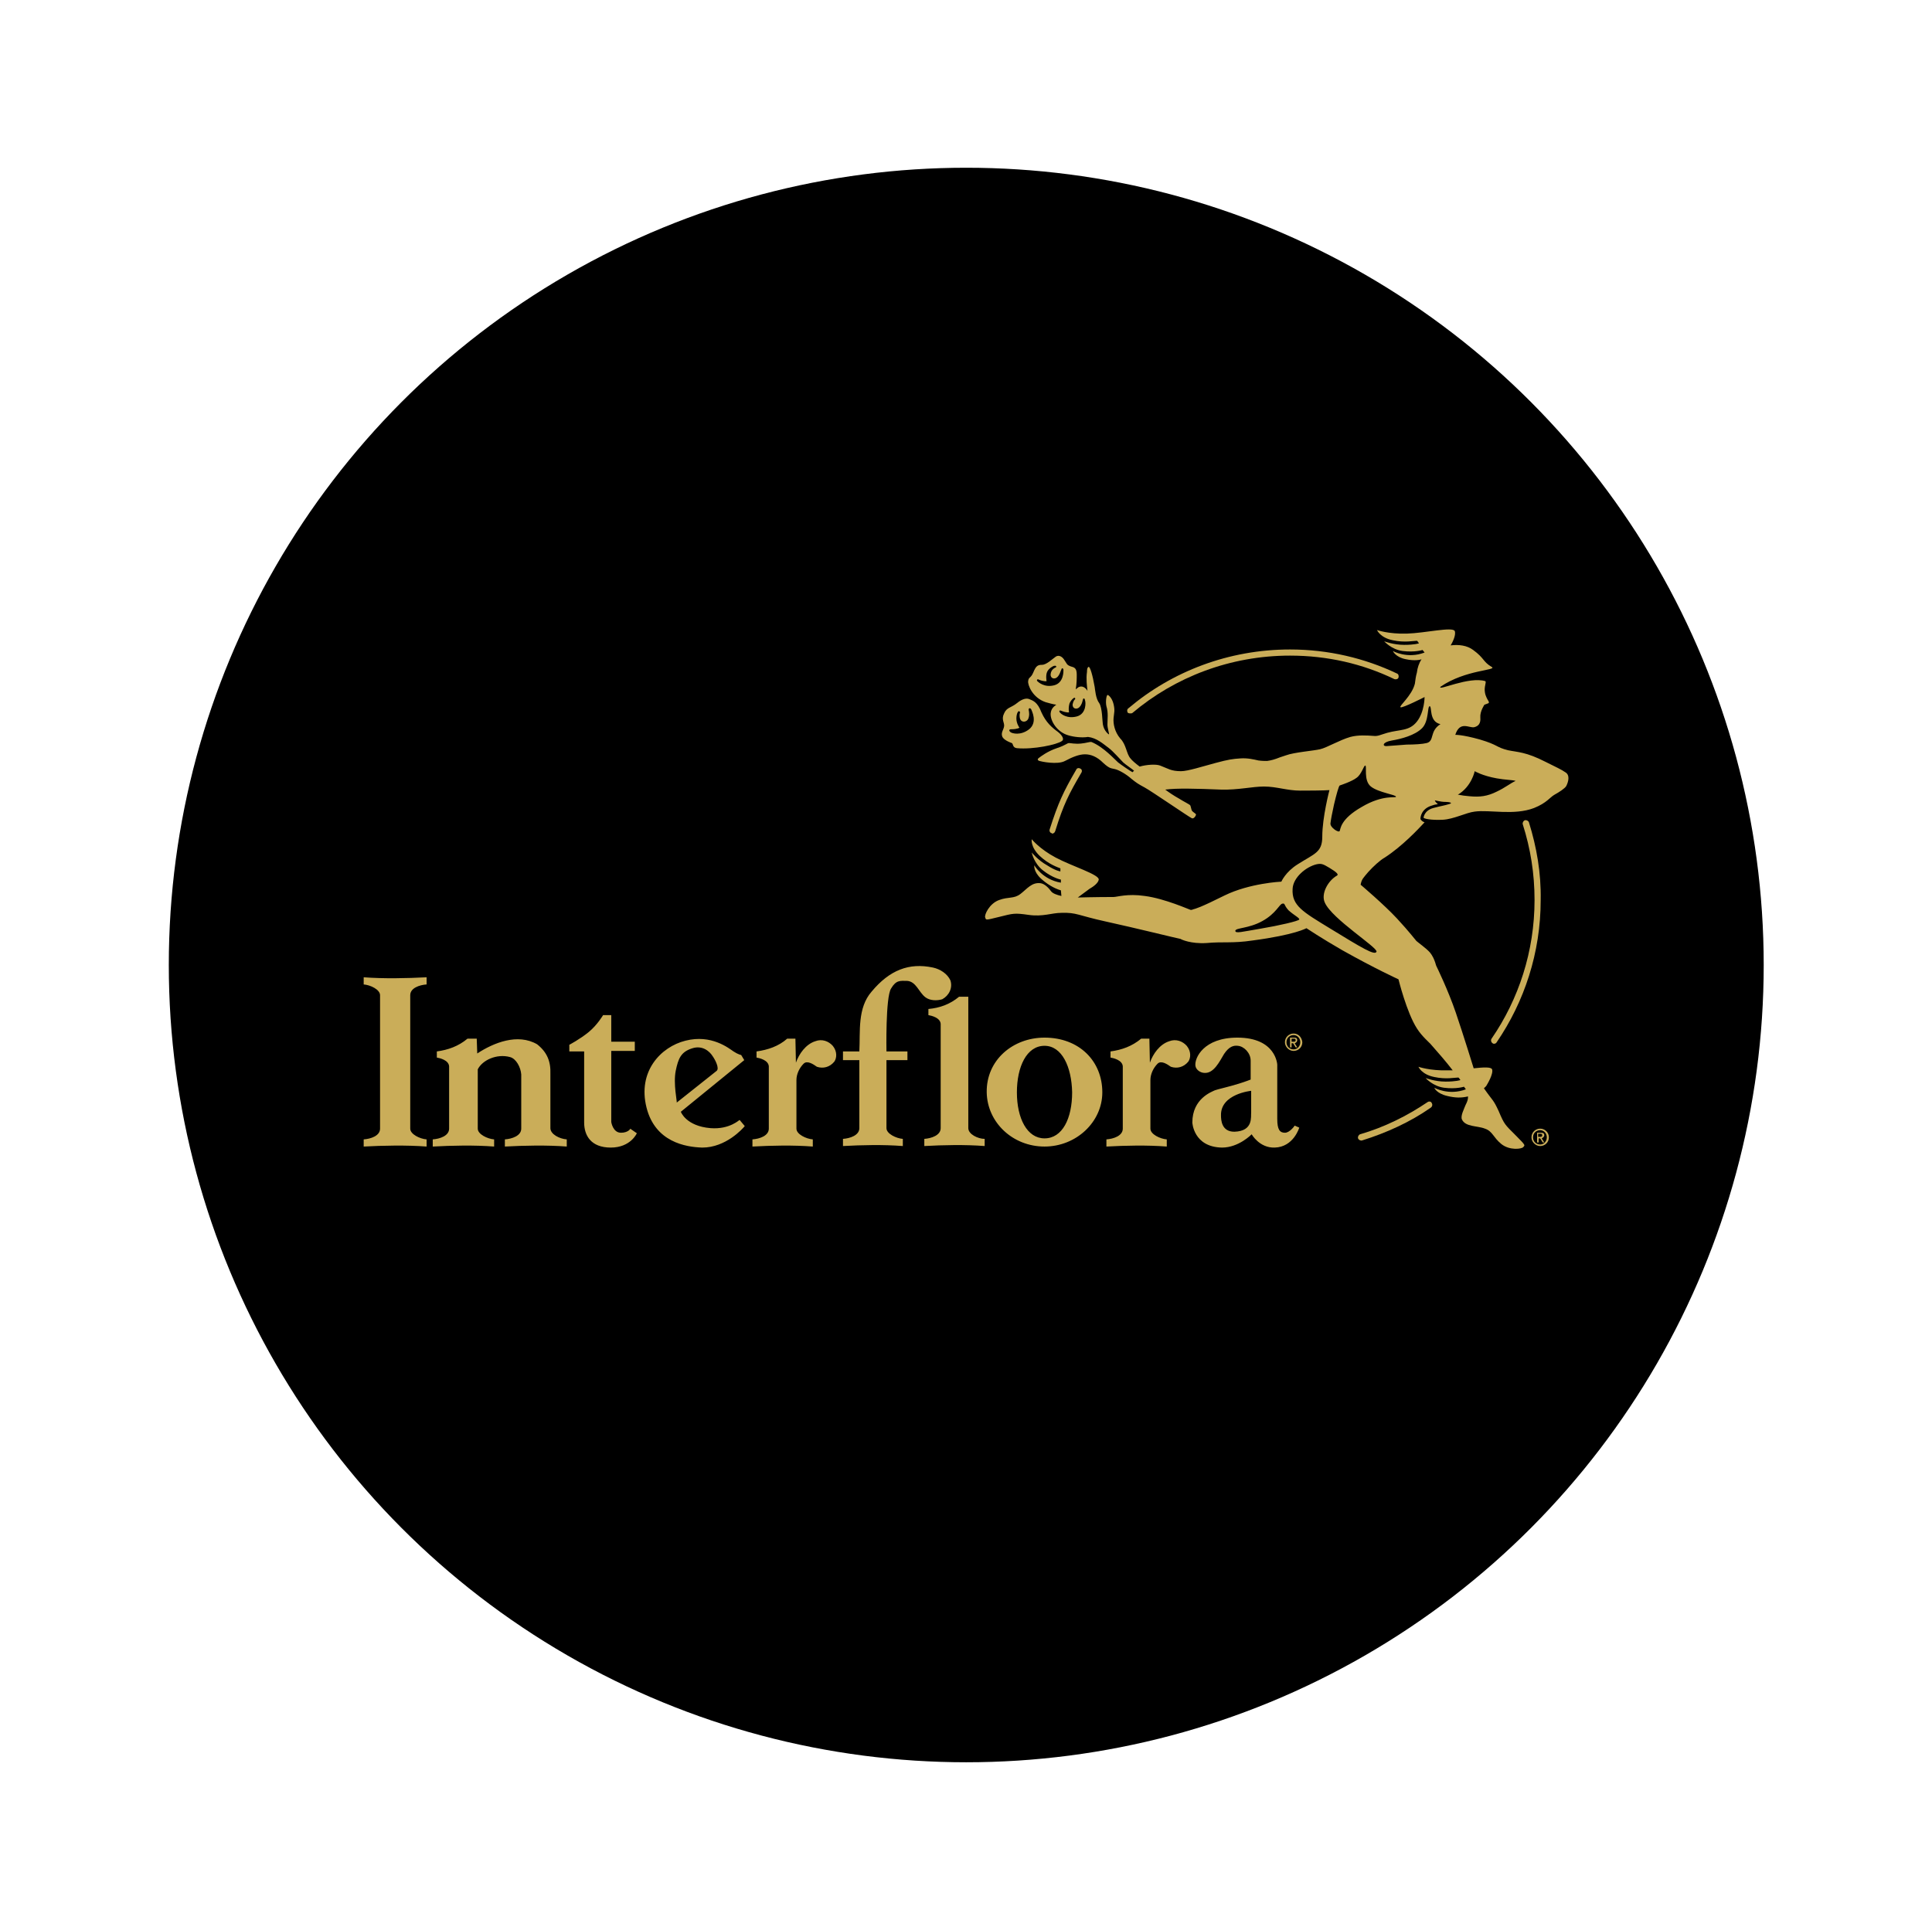 <?xml version="1.0" encoding="UTF-8"?>
<svg xmlns="http://www.w3.org/2000/svg" xmlns:xlink="http://www.w3.org/1999/xlink" version="1.1" id="Logo" x="0px" y="0px" viewBox="0 0 377.7 377.4" style="enable-background:new 0 0 377.7 377.4;" xml:space="preserve">
<style type="text/css">
	.st0{fill:#CAAD59;}
	.st1{fill:none;}
</style>
<g>
	<g>
		<circle cx="188.9" cy="188.7" r="155.9"></circle>
		<g>
			<g>
				<g>
					<path class="st0" d="M253.6,203.4c0-0.4-0.2-0.5-0.7-0.5h-0.7v1.9h0.3v-0.8h0.3l0.5,0.8h0.3l-0.5-0.8       C253.4,203.9,253.6,203.7,253.6,203.4 M252.5,203.7v-0.6h0.4c0.2,0,0.4,0,0.4,0.3c0,0.3-0.2,0.3-0.5,0.3H252.5z M252.9,202.1       c-0.9,0-1.7,0.7-1.7,1.7c0,0.9,0.8,1.7,1.7,1.7c0.9,0,1.7-0.7,1.7-1.7C254.5,202.8,253.8,202.1,252.9,202.1 M252.9,205.2       c-0.8,0-1.4-0.6-1.4-1.4c0-0.8,0.6-1.4,1.4-1.4c0.7,0,1.3,0.6,1.3,1.4C254.2,204.6,253.6,205.2,252.9,205.2"></path>
					<path class="st0" d="M107.6,220.6l0-10.6c0.1-2.5-0.7-4.3-2.6-5.8c-3.8-2.2-8.5-0.3-11.7,1.8l-0.1-2.9l-1.8,0       c-1.8,1.5-3.8,2.2-6,2.5v1.2c0.6,0.1,2.3,0.5,2.4,1.7v12.2c0,1.4-1.8,2-3.2,2.1v1.4c3.7-0.2,8.1-0.3,12,0v-1.4       c-1.3-0.1-3.2-1-3.2-2.1l0-11.6c0.9-1.8,3.7-3.1,6.3-2.4c1.2,0.3,2.1,2,2.2,3.4l0,10.6c0,1.4-1.8,2-3.2,2.1v1.4       c3.7-0.2,8.2-0.3,12.1,0v-1.4C109.4,222.7,107.6,221.8,107.6,220.6 M121.4,221.5c-1.6,0-1.9-2.1-1.9-2.1v-13.9h4.6v-1.8h-4.6       v-5.2h-1.6c0,0-1.1,1.9-2.8,3.3c-1.7,1.4-3.8,2.5-3.8,2.5v1.3h2.9v13.9c0,2.5,1.3,4.9,5.2,4.9c3.9,0,5.1-2.8,5.1-2.8l-1.3-0.9       C123.3,220.7,122.8,221.5,121.4,221.5 M138.9,220.6c-4.8-0.4-5.8-3.2-5.8-3.2l12.4-10.1l-0.6-1c0,0-0.6-0.1-1.5-0.7       c-0.9-0.6-4.3-3.4-9.4-2.1c-4.8,1.2-9.4,6-7.6,13.1c1.7,6.7,7.6,7.7,10.9,7.8c4.6,0,7.9-3.7,8.3-4.2l-1-1.2       C144.6,218.9,142.7,220.9,138.9,220.6 M132.1,209.4c0.5-2.4,1-3.7,3.2-4.4c2.1-0.7,3.5,0.7,4,1.5c0.5,0.7,1.4,2.4,0.8,2.9       l-7.8,6.2C132.4,215.5,131.6,211.9,132.1,209.4 M159.4,203.6c-1.9,0.6-3.2,2.5-3.8,4.2l-0.1-4.7l-1.6,0c-1.7,1.5-3.8,2.2-6,2.5       v1.2c0.6,0.1,2.3,0.5,2.4,1.7v12.2c0,1.4-1.8,2-3.2,2.1v1.4c3.7-0.2,7.9-0.3,11.8,0v-1.4c-1.3-0.1-3.2-1-3.2-2.1l0-9.5       c0-1.2,0.6-2.4,1.4-3.2c0.7-0.7,1.9,0.1,2.6,0.6c1.2,0.4,2.5,0.1,3.4-1c0.5-0.7,0.6-2-0.3-3.1       C162,203.6,160.7,203.1,159.4,203.6 M228.6,203.6c-1.9,0.6-3.2,2.5-3.8,4.2l-0.1-4.7l-1.6,0c-1.8,1.5-3.8,2.2-6,2.5v1.2       c0.6,0.1,2.3,0.5,2.4,1.7v12.2c0,1.4-1.8,2-3.2,2.1v1.4c3.7-0.2,7.9-0.3,11.8,0v-1.4c-1.3-0.1-3.2-1-3.2-2.1l0-9.5       c0-1.2,0.6-2.4,1.4-3.2c0.7-0.7,1.9,0.1,2.6,0.6c1.2,0.4,2.5,0.1,3.4-1c0.5-0.7,0.6-2-0.3-3.1       C231.2,203.6,229.9,203.1,228.6,203.6 M189.3,220.6l0-21l0-4.7l-1.8,0c-1.8,1.5-3.8,2.2-6,2.4v1.2c0.6,0.1,2.3,0.5,2.4,1.7       v20.4c0,1.4-1.8,2-3.2,2.1v1.4c3.7-0.2,7.9-0.3,11.8,0v-1.4C191.2,222.7,189.3,221.8,189.3,220.6 M184.2,195.4       c1.3-0.7,2.1-2.2,1.6-3.7c-0.6-1.3-2-2.2-3.4-2.5c-4.7-1-8.5,0.5-12,4.7c-2.8,3.2-2.2,7.8-2.4,11.7h-3.2v1.7h3.2l0,13.3       c0,1.4-1.8,2-3.2,2.1v1.4c3.7-0.2,7.8-0.3,11.7,0v-1.4c-1.3-0.1-3.2-1-3.2-2.1l0-13.3h4.1v-1.7h-4.1c0,0-0.2-10.6,0.9-12.3       c1-1.7,1.8-1.5,3.1-1.5c1.8,0.1,2.3,2.2,3.6,3.2C181.8,195.7,183.2,195.7,184.2,195.4 M204.2,202.9c-6.2,0-11.4,4.4-11.3,10.7       c0.1,5.9,5.1,10.6,11.3,10.6c6.2,0,11.3-4.8,11.3-10.6C215.5,207.5,211,202.9,204.2,202.9 M204.2,222.6c-3.4,0-5.4-3.9-5.4-9       c0-5,1.9-9.1,5.4-9.1c3.4,0,5.3,4.1,5.4,9.1C209.6,218.7,207.7,222.6,204.2,222.6 M251.2,221.5c-1,0-1.5-0.6-1.5-2.7v-10.6       c0,0-0.2-5.3-7.8-5.3c-6.6,0-8.4,4-8.2,5.5c0.1,0.8,1,1.4,1.8,1.4c1.8,0.1,2.9-2.2,3.8-3.7c1-1.5,1.9-1.7,2.7-1.6       c1.2,0.1,2.5,1.4,2.5,2.9v3.7c0,0-1,0.4-2.3,0.8c-1.9,0.6-4.2,1.1-4.7,1.3c-0.6,0.3-4.4,1.6-4.4,6.3c0,0,0.2,4.8,5.8,4.9       c3.3,0,5.8-2.6,5.8-2.6s1.5,2.7,4.5,2.6c3.7-0.1,4.8-3.9,4.8-3.9l-0.9-0.4C253.2,220,252.2,221.5,251.2,221.5 M244.6,217.5       c-0.1,0.8,0.5,3.7-3.3,3.8c-2.5,0-2.6-2.3-2.6-3.2c-0.1-4.2,5.9-4.8,5.9-4.8V217.5z M71.1,191.1v1.4c1.3,0.1,3.2,1,3.2,2.1       l0,26.1c0,1.4-1.8,2-3.2,2.1v1.4c3.7-0.2,8.4-0.3,12.3,0v-1.4c-1.3-0.1-3.2-1-3.2-2.1l0-26.1c0-1.4,1.8-2,3.2-2.1v-1.4       C79.6,191.3,75,191.4,71.1,191.1"></path>
				</g>
			</g>
		</g>
	</g>
	<g>
		<g>
			<g>
				<g>
					<path class="st0" d="M205.7,163c0.3,0,0.5-0.2,0.6-0.5c1.6-5.2,2.7-7.3,5.1-11.4c0.2-0.3,0.1-0.7-0.2-0.8       c-0.3-0.2-0.7-0.1-0.8,0.2c-2.5,4.3-3.5,6.4-5.2,11.7c-0.1,0.3,0.1,0.7,0.4,0.7C205.6,163,205.6,163,205.7,163 M298.9,160.8       c-0.1-0.3-0.5-0.5-0.8-0.4c-0.3,0.1-0.5,0.5-0.4,0.8c1.5,4.7,2.3,9.6,2.3,14.8c0,10-3.1,19.4-8.4,27.1       c-0.2,0.3-0.1,0.7,0.2,0.9c0.1,0.1,0.2,0.1,0.3,0.1c0.2,0,0.4-0.1,0.5-0.3h0c5.4-7.9,8.6-17.5,8.6-27.8       C301.3,170.7,300.4,165.6,298.9,160.8 M221,139.5c0.1,0,0.3,0,0.4-0.1c8.3-7,19.1-11.2,30.8-11.2c7.3,0,14.2,1.6,20.4,4.6       c0.3,0.1,0.7,0,0.8-0.3c0.1-0.3,0-0.7-0.3-0.8c-6.3-3-13.4-4.7-20.9-4.7c-12,0-23.1,4.3-31.6,11.5c-0.3,0.2-0.3,0.6-0.1,0.9       C220.7,139.5,220.8,139.5,221,139.5"></path>
					<path class="st0" d="M301.9,222c0-0.4-0.2-0.5-0.7-0.5h-0.7v1.9h0.3v-0.8h0.3l0.5,0.8h0.3l-0.5-0.8       C301.6,222.5,301.9,222.3,301.9,222 M300.7,222.3v-0.6h0.4c0.2,0,0.4,0,0.4,0.3c0,0.3-0.2,0.3-0.5,0.3H300.7z M301.1,220.7       c-0.9,0-1.7,0.7-1.7,1.7c0,0.9,0.8,1.7,1.7,1.7c0.9,0,1.7-0.7,1.7-1.7C302.8,221.4,302,220.7,301.1,220.7 M301.1,223.8       c-0.8,0-1.4-0.6-1.4-1.4c0-0.8,0.6-1.4,1.4-1.4c0.7,0,1.3,0.6,1.3,1.4C302.4,223.2,301.8,223.8,301.1,223.8"></path>
					<path class="st0" d="M292.6,154.8c-1.8,0.9-3.3,1.1-5.3,0.9c-0.8-0.1-1.2-0.1-1.6-0.2c-0.2,0-0.4-0.1-0.7-0.1       c2.7-1.6,3.3-4.6,3.3-4.6s1.5,0.9,4.3,1.4c1.6,0.3,3.1,0.3,3.7,0.5C295.2,153.2,294.3,154,292.6,154.8 M278.9,145.3       c-0.8,0.2-2.4,0.3-3.9,0.3c-1.7,0.1-3.6,0.3-4,0.3c-0.8,0-0.7-0.8,1.1-1.1c1.8-0.3,4.5-1,5.9-2.4c1.4-1.4,1-4.3,1.5-4.3       c0.5,0-0.2,3,2.1,3.5C279.4,143,280.5,144.9,278.9,145.3 M266.2,157.8c-4.2,2.4-4.1,4.3-4.3,4.7c-0.2,0.4-1.9-0.7-1.8-1.5       c0.1-0.8,0.3-1.9,0.7-3.7c0.5-2.1,0.9-3.5,1.1-3.7c0.3-0.1,2.4-0.8,3.3-1.5c1-0.7,1.4-2.4,1.7-2.4c0.4,0-0.4,2.9,1.1,4.1       c1.5,1.2,5,1.6,4.9,2C273,156.1,270.4,155.3,266.2,157.8 M269.1,186.1c-0.3,0.8-2.8-0.7-9-4.5c-5.4-3.3-7.6-4.5-7.4-7.8       c0.1-2.2,2.6-4.3,4.7-4.8c1-0.2,1.3,0,2.5,0.7c1.5,0.9,1.8,1.3,1.5,1.5c-1.8,1-3.2,3.6-2.4,5.3       C260.4,179.7,269.4,185.3,269.1,186.1 M254,179.8c-0.1,0.3-4,1.2-7.6,1.8c-3.6,0.6-4.9,1-4.9,0.4c0.1-0.6,2.6-0.4,5.3-1.9       c2.7-1.5,3.3-3.3,3.9-3.4c0.6-0.1,0.2,0.2,1.2,1.3C253,179,254.1,179.5,254,179.8 M210.5,140.1c-1.9,0.5-3.1-0.5-3.3-0.8       c-0.2-0.2-0.1-0.5,0.3-0.3c1,0.4,1.5,0.3,1.5,0.3s-0.2-0.8,0.1-1.8c0.2-0.4,0.5-0.8,0.8-1c0.3-0.2,0.4,0.2,0.2,0.3       c-0.2,0.2-0.3,0.5-0.4,0.9c-0.1,0.9,0.8,1.1,1.3,0.6c0.5-0.5,0.6-1.1,0.7-1.5c0.1-0.4,0.4-0.2,0.4,0.1       C212.3,137.3,212.4,139.6,210.5,140.1 M206.1,134c-1.9,0.5-3.1-0.6-3.3-0.8c-0.2-0.2,0-0.5,0.3-0.3c0.9,0.4,1.5,0.3,1.5,0.3       s-0.2-1.1,0.1-1.8c0.3-0.7,1.2-1.2,1.4-1.2c0.4-0.1,0.5,0.2,0.3,0.3c-0.2,0.1-0.9,0.4-1,1.3c-0.1,0.9,0.8,1.1,1.3,0.6       c0.5-0.5,0.6-1.1,0.8-1.5c0.1-0.4,0.4-0.2,0.4,0.1C207.9,131.2,208,133.5,206.1,134 M306,151C306,151,306,151,306,151       c-0.7-0.5-1.8-1-3.8-2c-3.9-2-5.5-1.9-7.4-2.3c-2.4-0.6-1.8-1-5.5-2.1c-3.6-1-4.8-0.9-4.8-0.9c0.9-2.8,2.7-1.3,3.7-1.5       c0.8-0.2,1.3-0.7,1.2-1.9c-0.1-1.2,0.8-2.5,0.8-2.5s0.6-0.2,0.8-0.3c0.1-0.1,0.1-0.2,0-0.4c-0.2-0.3-0.6-1-0.7-1.7       c-0.2-1.1,0.3-1.9,0.1-2.2c-3.2-1-9.4,2-8.8,1.1c4.9-3.4,11.3-3.2,10-3.9c-1.7-1-1.4-1.7-3.6-3.3c-1.2-0.9-2.8-1.1-4.4-0.9       c0.3-0.5,1.1-2,0.8-2.8c-0.4-0.9-5.8,0.4-9.4,0.5c-3.6,0.1-5.8-0.7-5.8-0.7s0.6,1.5,3.1,2c2.3,0.5,4.1,0.1,4.7,0.1       c0.1,0,0.4,0.5,0.4,0.5s-0.8,0.3-2.9,0.3c-2.1,0-3.9-0.7-3.9-0.7s1.4,1.6,3.6,1.9c2.4,0.3,3.9-0.2,3.9-0.2l0.4,0.5       c-3.4,1.3-6.2-0.3-6.2-0.3s0.5,1.2,2.5,1.6c1.8,0.4,3,0.1,3.1,0c-0.5,0.8-0.8,1.7-0.9,2.6c-0.2,0.7-0.3,1.4-0.4,2.2       c-0.6,2.4-3.2,4.4-2.8,4.6c0.4,0.2,4.7-2,4.7-2s0,2.9-1.5,4.8c-1.5,1.9-3.3,1.5-5.8,2.2c-1.4,0.4-1.8,0.7-2.7,0.6       c-1.3-0.1-3-0.2-4.5,0.2c-2.1,0.6-4.6,2.1-5.9,2.4c-1.2,0.3-5.1,0.6-6.7,1.2l-1.2,0.4c-1,0.4-1.7,0.6-2.5,0.7       c-0.5,0-1,0-1.7-0.1c-0.9-0.2-2.1-0.5-3.5-0.4c-1.5,0.1-2.3,0.2-4.9,0.9c-2.6,0.7-5.4,1.6-6.7,1.6c-2,0-2.5-0.5-4.1-1.1       c-0.8-0.3-2.6-0.2-4,0.2c-0.8-0.6-1.5-1.2-1.8-1.6c-0.8-0.9-0.8-2.7-2-3.9c-1.1-1.3-1.4-2.9-1.3-4c0.1-1.1,0.3-1.4,0-2.7       c-0.3-1.3-1.1-1.9-1.2-1.8c-0.2,0.1-0.4,1.3-0.2,2.2c0.4,1.3,0.2,2.4,0.2,3.6c0,0.7,0.4,1.9,0.3,1.9c-0.1,0-1-0.7-1.2-2       c-0.1-0.5-0.1-3.2-0.7-4.1c-0.7-0.9-0.8-2.6-0.9-3.2c-0.4-2.3-0.9-4-1.2-3.9c-0.2,0.1-0.3,0.4-0.3,1c-0.2,1.3,0,2.8,0.1,3.7       c0,0,0,0,0,0c-0.4-0.7-1.1-1.1-1.8-0.7c-0.1,0.1-0.3,0.2-0.5,0.4c0.2-1.1,0.2-2.2,0.2-2.9c0-1.3-0.5-1.4-1.2-1.6       c-0.8-0.3-0.7-0.5-1.2-1.2c-0.4-0.7-1.1-1.1-1.7-0.7c-0.6,0.4-1.8,1.6-2.7,1.6c-0.9,0-1.2,0.3-1.7,1.5c-0.5,1.2-0.9,0.8-1,1.7       c-0.1,0.7,0.8,3.2,3.4,4.1c0.7,0.2,1.4,0.4,2.1,0.5c-0.4,0.3-1,0.7-1.1,1.7c-0.1,1.5,1.3,3.7,3.5,4.3c1,0.3,2.6,0.5,3.8,0.3       c1.7,0.2,2.9,1.3,4.1,2.2c0.8,0.6,2.1,2.1,2.8,2.8c0.3,0.3,1.9,1.4,2.1,1.6c0,0,0,0,0,0c-0.1,0.1-0.2,0.2-0.3,0.3       c-0.4-0.2-2.3-1.5-2.8-1.9c-0.7-0.6-2.8-3-5.2-4c-0.3-0.1-1,0.2-2.1,0.3c-1.2,0.1-2-0.1-2.3-0.1c-0.4,0-0.6,0.4-2.4,1       c-1.8,0.6-3.1,1.6-3.5,1.9c-0.4,0.3-0.2,0.5,0.1,0.6c0.3,0.1,3.5,0.8,5,0c1.5-0.8,2.8-1.3,3.9-1.3c1.1,0,2.3,0.4,3.6,1.7       c1.3,1.2,1.6,1,2.3,1.2c0.8,0.2,2.2,1,3.2,1.9c1,0.8,1.3,1,2.6,1.7c1.3,0.7,8.7,5.8,9.2,6c0.4,0.2,0.9-0.6,0.8-0.8       c-0.2-0.2-0.7-0.5-0.8-0.7c-0.1-0.2-0.2-0.8-0.3-1c-0.1-0.2-1.2-0.7-2.3-1.4c-0.9-0.5-1.8-1.1-2.6-1.7c2.3-0.3,5.9-0.2,10.9,0       c3.3,0.1,6.1-0.6,8.4-0.6c2.5,0,4.5,0.8,7.1,0.8c4.7,0,5.7-0.1,5.7-0.1s-1.4,5.3-1.4,9.1c0,3.1-1.5,3.3-4.8,5.4       c-2.4,1.5-3.2,3.4-3.2,3.4c-0.1,0-6.2,0.3-11.1,2.7c-4.8,2.4-5.7,2.6-6.1,2.7c-0.4,0.2-0.6,0.1-0.6,0.1c-0.1,0-5-2.2-8.9-2.7       c-3.4-0.5-5.4,0.2-6.1,0.2c-3.5,0-7,0.1-7,0.1l2.3-1.7c0.7-0.4,1.7-1.1,1.8-1.8c0.1-1-5.2-2.6-8.4-4.3       c-3.2-1.7-4.7-3.6-4.7-3.6s-0.3,1.5,1.6,3.3c1.7,1.6,3.5,2.2,4,2.4c0,0,0,0,0,0l0,0.6c0,0-0.9-0.1-2.6-1.2c-1.8-1-3-2.5-3-2.5       s0.4,2.1,2.2,3.5c1.9,1.5,3.5,1.8,3.5,1.8l0,0.3l0,0.3c-3.6-0.6-5.2-3.4-5.2-3.4s-0.2,1.2,1.3,2.6c1.1,1,2.5,1.9,3.9,2.3       l0.1,1.1c-0.9-0.2-1.7-0.5-2-0.9c-0.5-0.7-1.3-1.5-2.1-1.6c-1.7-0.2-2.6,1.1-3.9,2.1c-1.3,1-2.3,0.5-4.2,1.2       c-1.9,0.7-2.9,2.9-2.7,3.4c0.2,0.5-0.1,0.6,2.7-0.1c2.8-0.7,3-0.8,5.8-0.4c2.8,0.4,4.5-0.4,6.4-0.4c3-0.1,3.2,0.5,8.7,1.7       c5.5,1.2,14.4,3.4,14.6,3.4c0.1,0.1,2,1,5.1,0.8c3.2-0.3,5,0.1,9-0.5c8.3-1.1,10.5-2.4,10.5-2.4s3,2,7,4.3       c6.4,3.6,11,5.7,11,5.7s1.6,6.5,3.6,9.6c1,1.6,2.6,2.9,2.8,3.2c1.5,1.7,2.9,3.3,4.2,5c-0.3,0-0.6,0-0.9,0       c-3.6,0.1-5.8-0.7-5.8-0.7s0.6,1.5,3.1,2c2.3,0.5,4.1,0.1,4.7,0.1c0.1,0,0.4,0.5,0.4,0.5s-0.8,0.3-2.9,0.3       c-2.1,0-3.9-0.7-3.9-0.7s1.4,1.6,3.6,1.9c2.4,0.3,3.9-0.2,3.9-0.2l0.3,0.4c0,0,0,0.1,0.1,0.1c-3.4,1.3-6.2-0.3-6.2-0.3       s0.4,1.1,2.5,1.6c1.6,0.4,2.8,0.4,4.1,0.1c0,0.7-0.2,1.1-0.5,1.7c-0.3,0.8-1,2.1-0.7,2.8c0.7,1.5,3,1.2,4.5,1.8       c1.5,0.5,1.6,1.7,3.2,3c1.6,1.3,4,1,4.3,0.6c0.3-0.4,0.6-0.2-1.5-2.3c-2.1-2.1-2.2-2.1-3.3-4.7c-1.1-2.4-1.1-1.9-2.9-4.5       c0.5-0.4,0.6-0.7,0.6-0.7s1.3-2.1,1-3c-0.2-0.5-1.7-0.4-3.6-0.2c0,0-2-6.5-3.5-10.9c-1.5-4.4-3.7-8.9-3.8-9.1       c-0.1-0.2-0.2-0.7-0.3-0.9c-0.1-0.3-0.4-1.1-1-1.8c-0.6-0.7-2.4-2-2.6-2.2c-0.2-0.2-1.3-1.7-3.8-4.4c-2.5-2.7-7.1-6.6-7.1-6.6       c0.2-1.1,0.5-1.3,1.5-2.5c1-1.1,2.3-2.3,3.2-2.8c3.4-2.2,6.5-5.5,7.8-6.9l0,0c-0.3-0.1-0.6-0.3-0.7-0.5l-0.1-0.1l0-0.2       c0-0.1,0.1-1.9,2.3-2.5c0.3-0.1,0.6-0.2,0.8-0.2c0,0,0.1,0,0.3-0.1c-0.5-0.3-0.6-0.7-0.6-0.7c0.1,0,1.3,0.3,1.8,0.3h0.1       c0,0,0,0,0.1,0c0.8,0,1.6,0.2,0.9,0.4c-1.3,0.4-1.3,0.3-3.2,0.8c-1.8,0.5-1.9,1.9-1.9,1.9c0.1,0.2,1.5,0.5,3.7,0.4       c2.2-0.1,4.6-1.4,6.3-1.6c2.9-0.4,7.7,0.8,11.6-0.7c2.5-1,3.1-2.1,4-2.6c0.9-0.5,2-1.2,2.3-1.7       C306.7,152.7,306.9,151.5,306,151"></path>
					<path class="st0" d="M197.7,142.6c1.2,0,1.6-0.3,1.6-0.3s-0.6-0.8-0.6-1.8c0-0.5,0.1-1,0.3-1.3c0.2-0.3,0.5,0,0.4,0.2       c-0.1,0.2-0.1,0.7,0,1.1c0.3,0.9,1.3,0.7,1.6,0.1c0.3-0.7,0.2-1.3,0.1-1.8c0-0.4,0.3-0.4,0.5-0.1c0.1,0.3,1.3,2.5-0.4,3.9       c-1.7,1.3-3.3,0.8-3.6,0.6C197.2,142.9,197.2,142.6,197.7,142.6 M195.9,143.9c0.1,0.5,0.8,1,1.9,1.4c0.3,0.1,0.1,0.9,1,1       c3.2,0.3,7.9-0.7,8.8-1.4c0.5-0.3,0.1-1.1-0.8-1.8c-1.1-0.8-2.3-1.8-3.2-3.8c-0.8-2.1-1.7-2.3-2.4-2.6       c-0.5-0.2-1.3-0.1-2.4,0.8c-1.1,0.9-2,0.8-2.5,2c-0.6,1.2,0.1,1.8,0,2.5C196.2,142.7,195.7,143.2,195.9,143.9"></path>
					<path class="st0" d="M279.1,215.5c-4,2.7-8.4,4.9-13.2,6.3l0,0c-0.3,0.1-0.5,0.5-0.4,0.8c0.1,0.3,0.5,0.5,0.8,0.4l0,0       c4.8-1.5,9.4-3.6,13.4-6.4c0.3-0.2,0.4-0.6,0.2-0.9C279.8,215.4,279.4,215.3,279.1,215.5"></path>
				</g>
			</g>
		</g>
	</g>
</g>
<rect class="st1" width="377.4" height="377.4"></rect>
</svg>
